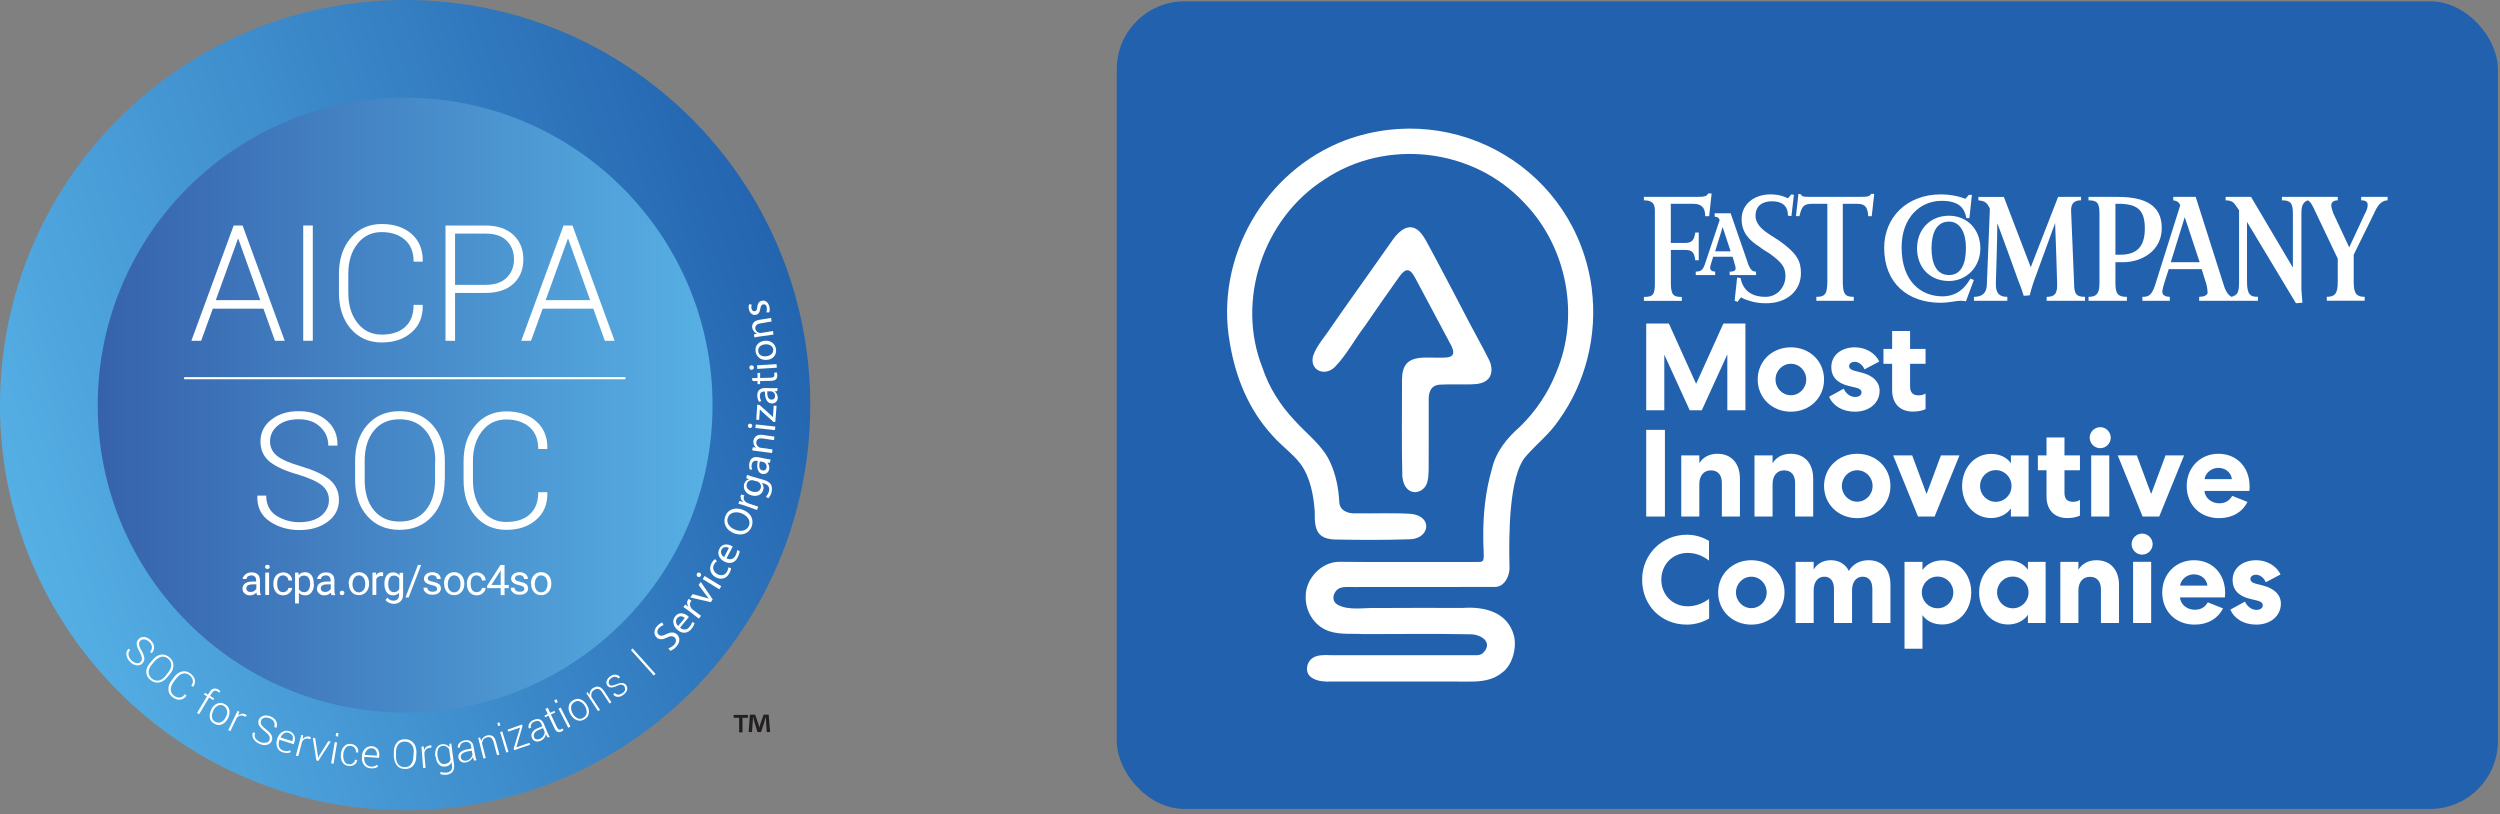 <svg width="261" height="85" viewBox="0 0 261 85" fill="none" xmlns="http://www.w3.org/2000/svg">
<rect x="0" y="0" width="261" height="85" fill="#808080" stroke="none"/>
<path d="M84.59 42.295C84.59 65.654 65.653 84.59 42.295 84.59C18.936 84.59 0 65.654 0 42.295C0 18.936 18.936 0 42.295 0C65.653 0 84.59 18.936 84.59 42.295Z" fill="url(#paint0_linear_17_627)"/>
<path d="M74.389 42.295C74.389 60.02 60.02 74.389 42.295 74.389C24.57 74.389 10.201 60.02 10.201 42.295C10.201 24.57 24.57 10.201 42.295 10.201C60.02 10.201 74.389 24.57 74.389 42.295Z" fill="url(#paint1_linear_17_627)"/>
<path d="M14.694 69.09C14.793 68.991 14.843 68.841 14.818 68.692C14.793 68.543 14.719 68.319 14.569 68.045C14.395 67.747 14.296 67.498 14.271 67.299C14.246 67.1 14.296 66.901 14.47 66.727C14.619 66.552 14.818 66.503 15.067 66.503C15.316 66.528 15.54 66.652 15.739 66.851C15.963 67.075 16.087 67.299 16.087 67.548C16.087 67.796 16.012 68.02 15.838 68.194L15.664 68.045C15.813 67.896 15.863 67.722 15.863 67.548C15.838 67.348 15.764 67.174 15.589 67.025C15.415 66.851 15.241 66.776 15.067 66.751C14.893 66.727 14.743 66.801 14.644 66.901C14.544 67 14.495 67.149 14.52 67.299C14.544 67.448 14.619 67.672 14.793 67.946C14.967 68.244 15.042 68.493 15.067 68.692C15.092 68.916 15.017 69.09 14.868 69.264C14.694 69.438 14.495 69.488 14.271 69.463C14.022 69.438 13.798 69.314 13.599 69.115C13.375 68.916 13.251 68.667 13.201 68.418C13.151 68.145 13.226 67.921 13.425 67.722L13.599 67.871C13.425 68.045 13.375 68.219 13.425 68.418C13.475 68.617 13.574 68.792 13.748 68.966C13.922 69.115 14.097 69.214 14.271 69.239C14.445 69.264 14.594 69.214 14.694 69.09Z" fill="white"/>
<path d="M17.431 70.732C17.182 71.03 16.909 71.205 16.585 71.254C16.262 71.304 15.963 71.205 15.69 70.981C15.416 70.757 15.291 70.483 15.267 70.16C15.267 69.836 15.391 69.538 15.64 69.239L15.963 68.866C16.212 68.567 16.486 68.393 16.809 68.343C17.133 68.294 17.406 68.393 17.68 68.617C17.953 68.841 18.103 69.115 18.103 69.438C18.103 69.761 18.003 70.06 17.755 70.359L17.431 70.732ZM17.555 70.209C17.755 69.961 17.879 69.712 17.879 69.438C17.879 69.189 17.779 68.965 17.555 68.766C17.332 68.592 17.108 68.517 16.859 68.567C16.61 68.617 16.386 68.766 16.162 69.015L15.839 69.388C15.64 69.637 15.515 69.886 15.515 70.16C15.515 70.408 15.615 70.632 15.839 70.832C16.063 71.031 16.311 71.08 16.56 71.055C16.809 71.006 17.033 70.856 17.257 70.607L17.555 70.209Z" fill="white"/>
<path d="M19.472 72.623C19.298 72.872 19.073 73.021 18.825 73.046C18.551 73.071 18.302 72.996 18.029 72.797C17.755 72.598 17.606 72.349 17.581 72.026C17.556 71.702 17.655 71.404 17.879 71.08L18.178 70.682C18.402 70.384 18.675 70.185 18.974 70.11C19.273 70.035 19.571 70.085 19.845 70.284C20.118 70.483 20.268 70.707 20.343 70.956C20.392 71.205 20.343 71.454 20.168 71.702L19.969 71.578C20.118 71.379 20.168 71.18 20.118 70.981C20.069 70.782 19.944 70.608 19.745 70.459C19.521 70.309 19.298 70.259 19.049 70.334C18.8 70.409 18.576 70.583 18.402 70.832L18.103 71.23C17.904 71.503 17.83 71.752 17.83 72.001C17.83 72.25 17.954 72.474 18.153 72.623C18.352 72.772 18.576 72.847 18.775 72.822C18.974 72.797 19.148 72.697 19.298 72.474L19.472 72.623Z" fill="white"/>
<path d="M20.565 74.439L21.61 72.697L21.286 72.498L21.386 72.324L21.709 72.523L21.884 72.249C22.008 72.05 22.132 71.926 22.306 71.901C22.481 71.876 22.63 71.876 22.804 72.001C22.854 72.025 22.879 72.05 22.904 72.075C22.929 72.1 22.978 72.15 23.003 72.175L22.879 72.324C22.854 72.299 22.829 72.274 22.804 72.249C22.779 72.224 22.754 72.2 22.704 72.175C22.58 72.1 22.481 72.075 22.381 72.125C22.282 72.15 22.182 72.249 22.108 72.374L21.933 72.647L22.356 72.921L22.257 73.095L21.834 72.822L20.789 74.563L20.565 74.439Z" fill="white"/>
<path d="M22.082 74.016C22.232 73.717 22.456 73.543 22.704 73.443C22.953 73.344 23.227 73.369 23.476 73.518C23.75 73.668 23.898 73.867 23.948 74.14C23.998 74.414 23.948 74.687 23.799 74.986L23.774 75.036C23.625 75.334 23.401 75.533 23.152 75.633C22.904 75.732 22.63 75.707 22.381 75.558C22.107 75.409 21.958 75.21 21.908 74.936C21.859 74.662 21.908 74.389 22.058 74.09L22.082 74.016ZM22.281 74.19C22.157 74.414 22.107 74.638 22.132 74.862C22.157 75.086 22.281 75.235 22.48 75.359C22.679 75.459 22.879 75.484 23.078 75.384C23.277 75.285 23.451 75.135 23.55 74.911L23.575 74.862C23.7 74.638 23.75 74.414 23.7 74.19C23.65 73.966 23.55 73.817 23.351 73.692C23.152 73.568 22.953 73.568 22.754 73.668C22.555 73.767 22.406 73.916 22.281 74.14V74.19Z" fill="white"/>
<path d="M25.616 74.837L25.467 74.762C25.318 74.688 25.193 74.688 25.069 74.713C24.944 74.737 24.82 74.837 24.72 74.936L24.049 76.33L23.825 76.23L24.795 74.215L24.994 74.314L24.87 74.663V74.688C24.994 74.588 25.119 74.538 25.243 74.513C25.367 74.489 25.517 74.513 25.641 74.588C25.666 74.613 25.691 74.613 25.716 74.638C25.74 74.663 25.765 74.663 25.765 74.688L25.616 74.837Z" fill="white"/>
<path d="M28.129 77.251C28.179 77.102 28.179 76.977 28.104 76.828C28.029 76.678 27.855 76.529 27.631 76.33C27.358 76.131 27.183 75.932 27.059 75.758C26.96 75.584 26.935 75.385 27.009 75.161C27.084 74.937 27.258 74.812 27.482 74.738C27.706 74.663 27.955 74.688 28.228 74.788C28.502 74.887 28.726 75.061 28.825 75.286C28.95 75.51 28.95 75.733 28.851 75.982L28.626 75.907C28.701 75.733 28.676 75.534 28.602 75.36C28.502 75.186 28.353 75.061 28.154 74.987C27.93 74.912 27.756 74.887 27.581 74.937C27.407 74.987 27.308 75.086 27.258 75.235C27.208 75.385 27.208 75.51 27.283 75.659C27.358 75.783 27.532 75.957 27.78 76.156C28.054 76.355 28.228 76.554 28.328 76.728C28.427 76.902 28.452 77.102 28.378 77.325C28.303 77.549 28.129 77.674 27.905 77.749C27.681 77.823 27.407 77.798 27.134 77.674C26.86 77.575 26.636 77.4 26.487 77.177C26.338 76.952 26.313 76.703 26.412 76.454L26.636 76.53C26.561 76.753 26.561 76.952 26.686 77.102C26.81 77.276 26.985 77.4 27.183 77.475C27.407 77.549 27.581 77.575 27.756 77.525C27.955 77.525 28.079 77.425 28.129 77.251Z" fill="white"/>
<path d="M29.523 78.544C29.249 78.469 29.05 78.295 28.95 78.046C28.851 77.798 28.826 77.524 28.925 77.201L28.95 77.101C29.05 76.802 29.224 76.579 29.448 76.429C29.697 76.28 29.921 76.255 30.194 76.33C30.443 76.404 30.617 76.554 30.717 76.778C30.816 76.977 30.816 77.226 30.717 77.524L30.667 77.698L29.174 77.226L29.149 77.3C29.075 77.549 29.075 77.773 29.149 77.972C29.224 78.171 29.373 78.295 29.597 78.37C29.721 78.42 29.846 78.42 29.97 78.42C30.095 78.42 30.194 78.37 30.294 78.32L30.344 78.519C30.244 78.569 30.119 78.619 29.995 78.619C29.846 78.619 29.697 78.594 29.523 78.544ZM30.144 76.504C29.97 76.454 29.796 76.454 29.647 76.554C29.498 76.653 29.373 76.802 29.299 76.977V77.001L30.518 77.375L30.543 77.325C30.592 77.126 30.592 76.952 30.543 76.802C30.443 76.678 30.319 76.579 30.144 76.504Z" fill="white"/>
<path d="M32.408 77.176L32.234 77.126C32.084 77.077 31.96 77.101 31.835 77.151C31.711 77.201 31.612 77.3 31.537 77.45L31.139 78.943L30.89 78.893L31.462 76.728L31.661 76.778L31.587 77.151V77.176C31.686 77.052 31.786 76.977 31.91 76.927C32.035 76.878 32.159 76.878 32.308 76.902C32.333 76.902 32.358 76.927 32.383 76.927C32.408 76.927 32.433 76.952 32.433 76.952L32.408 77.176Z" fill="white"/>
<path d="M33.18 78.867L33.205 79.141L33.329 78.892L34.275 77.374L34.523 77.424L33.23 79.439L33.031 79.389L32.658 77.026L32.906 77.076L33.18 78.867Z" fill="white"/>
<path d="M34.822 79.738L34.573 79.689L34.946 77.474L35.195 77.524L34.822 79.738ZM35.294 76.902L35.045 76.852L35.095 76.504L35.344 76.554L35.294 76.902Z" fill="white"/>
<path d="M36.414 79.788C36.563 79.813 36.713 79.788 36.837 79.688C36.961 79.614 37.036 79.489 37.061 79.315L37.285 79.34V79.365C37.26 79.564 37.16 79.738 36.986 79.837C36.812 79.962 36.588 80.011 36.389 79.962C36.091 79.937 35.867 79.788 35.742 79.564C35.618 79.34 35.543 79.066 35.593 78.743V78.668C35.643 78.345 35.742 78.096 35.941 77.897C36.14 77.698 36.364 77.623 36.663 77.673C36.912 77.698 37.086 77.797 37.235 77.971C37.384 78.145 37.434 78.344 37.384 78.569L37.16 78.544C37.185 78.37 37.136 78.22 37.036 78.096C36.937 77.971 36.787 77.897 36.638 77.872C36.414 77.847 36.215 77.897 36.091 78.071C35.966 78.22 35.867 78.444 35.842 78.693V78.767C35.817 79.016 35.842 79.24 35.941 79.439C36.016 79.663 36.165 79.763 36.414 79.788Z" fill="white"/>
<path d="M38.678 80.211C38.379 80.186 38.155 80.061 38.006 79.862C37.832 79.638 37.757 79.39 37.782 79.066V78.942C37.807 78.618 37.907 78.37 38.106 78.171C38.304 77.972 38.528 77.897 38.802 77.897C39.076 77.922 39.275 78.021 39.424 78.196C39.548 78.37 39.623 78.618 39.598 78.917L39.573 79.116L38.031 79.016V79.091C38.006 79.34 38.056 79.564 38.18 79.738C38.304 79.912 38.479 80.012 38.703 80.037C38.827 80.037 38.976 80.037 39.076 79.987C39.2 79.962 39.3 79.887 39.374 79.838L39.474 80.012C39.399 80.086 39.275 80.161 39.15 80.186C39.026 80.211 38.852 80.236 38.678 80.211ZM38.802 78.121C38.603 78.096 38.454 78.171 38.329 78.295C38.205 78.419 38.106 78.594 38.081 78.793V78.817L39.349 78.892V78.842C39.374 78.643 39.325 78.469 39.225 78.345C39.15 78.196 39.001 78.121 38.802 78.121Z" fill="white"/>
<path d="M43.455 78.967C43.455 79.365 43.355 79.663 43.156 79.912C42.957 80.161 42.658 80.285 42.31 80.285C41.962 80.285 41.663 80.186 41.464 79.937C41.265 79.688 41.141 79.39 41.116 78.992V78.494C41.116 78.096 41.215 77.797 41.415 77.549C41.614 77.3 41.887 77.175 42.26 77.175C42.609 77.175 42.907 77.275 43.131 77.524C43.355 77.748 43.455 78.071 43.479 78.469L43.455 78.967ZM43.206 78.469C43.206 78.146 43.106 77.872 42.932 77.698C42.758 77.524 42.534 77.399 42.235 77.424C41.937 77.424 41.738 77.524 41.564 77.748C41.415 77.947 41.34 78.22 41.34 78.544V79.041C41.34 79.365 41.439 79.639 41.589 79.813C41.738 79.987 41.987 80.111 42.26 80.086C42.559 80.086 42.783 79.987 42.932 79.763C43.081 79.564 43.156 79.29 43.156 78.967L43.206 78.469Z" fill="white"/>
<path d="M45.022 78.071H44.848C44.698 78.096 44.574 78.146 44.474 78.246C44.375 78.345 44.325 78.47 44.3 78.619L44.425 80.161L44.176 80.186L44.002 77.947L44.226 77.922L44.276 78.296V78.32C44.325 78.171 44.4 78.071 44.499 77.972C44.599 77.897 44.723 77.848 44.873 77.823C44.897 77.823 44.922 77.823 44.972 77.823C44.997 77.823 45.022 77.823 45.047 77.823L45.022 78.071Z" fill="white"/>
<path d="M45.445 78.967C45.395 78.618 45.445 78.32 45.569 78.096C45.694 77.872 45.892 77.723 46.166 77.698C46.316 77.673 46.465 77.698 46.589 77.748C46.713 77.797 46.813 77.872 46.913 77.996V77.648L47.112 77.623L47.41 79.862C47.435 80.136 47.385 80.385 47.261 80.559C47.136 80.733 46.912 80.833 46.639 80.882C46.539 80.907 46.415 80.907 46.291 80.882C46.166 80.858 46.066 80.858 45.967 80.808L45.992 80.584C46.092 80.609 46.191 80.634 46.291 80.659C46.39 80.659 46.515 80.659 46.614 80.659C46.838 80.634 46.987 80.559 47.086 80.435C47.186 80.31 47.211 80.136 47.187 79.912L47.136 79.589C47.086 79.713 46.987 79.812 46.887 79.887C46.788 79.962 46.639 80.011 46.49 80.036C46.216 80.061 45.992 79.987 45.818 79.812C45.644 79.638 45.544 79.39 45.495 79.041L45.445 78.967ZM45.694 78.967C45.718 79.24 45.818 79.439 45.942 79.589C46.067 79.738 46.241 79.788 46.465 79.763C46.614 79.738 46.738 79.688 46.838 79.614C46.937 79.539 47.012 79.415 47.037 79.29L46.887 78.22C46.813 78.096 46.714 78.021 46.614 77.947C46.49 77.872 46.365 77.847 46.191 77.872C45.967 77.897 45.818 78.021 45.743 78.195C45.669 78.394 45.643 78.618 45.669 78.917L45.694 78.967Z" fill="white"/>
<path d="M49.5 79.415C49.475 79.34 49.45 79.266 49.425 79.216C49.4 79.166 49.4 79.116 49.376 79.042C49.326 79.166 49.226 79.29 49.102 79.39C48.977 79.49 48.828 79.564 48.654 79.589C48.43 79.639 48.256 79.614 48.132 79.515C47.982 79.415 47.908 79.29 47.858 79.091C47.808 78.892 47.883 78.718 48.032 78.569C48.181 78.42 48.38 78.32 48.679 78.246L49.226 78.146L49.176 77.872C49.152 77.723 49.077 77.599 48.953 77.524C48.828 77.45 48.679 77.425 48.505 77.474C48.331 77.499 48.206 77.574 48.132 77.673C48.057 77.773 48.007 77.897 48.032 78.022L47.808 78.071C47.758 77.897 47.808 77.748 47.933 77.599C48.057 77.45 48.231 77.35 48.48 77.3C48.729 77.251 48.928 77.275 49.102 77.375C49.276 77.474 49.376 77.624 49.425 77.872L49.624 78.942C49.649 79.017 49.649 79.091 49.674 79.166C49.699 79.241 49.724 79.315 49.749 79.365L49.5 79.415ZM48.654 79.415C48.853 79.39 49.002 79.315 49.102 79.191C49.226 79.067 49.301 78.942 49.326 78.793L49.251 78.37L48.704 78.47C48.505 78.519 48.355 78.594 48.231 78.694C48.132 78.818 48.082 78.942 48.107 79.067C48.132 79.191 48.181 79.29 48.281 79.34C48.405 79.415 48.505 79.44 48.654 79.415Z" fill="white"/>
<path d="M50.122 77.001L50.246 77.374C50.271 77.225 50.346 77.101 50.445 77.001C50.545 76.902 50.669 76.827 50.844 76.777C51.067 76.728 51.266 76.752 51.441 76.852C51.59 76.951 51.714 77.175 51.789 77.474L52.137 78.793L51.889 78.842L51.54 77.524C51.465 77.275 51.391 77.101 51.266 77.026C51.142 76.951 50.993 76.927 50.844 76.977C50.669 77.026 50.545 77.101 50.47 77.2C50.396 77.3 50.346 77.449 50.321 77.598L50.719 79.141L50.47 79.191L49.923 77.026L50.122 77.001Z" fill="white"/>
<path d="M52.237 75.732L52.013 75.807L51.914 75.484L52.138 75.409L52.237 75.732ZM53.083 78.494L52.859 78.569L52.212 76.429L52.436 76.354L53.083 78.494Z" fill="white"/>
<path d="M53.904 78.021L55.272 77.549L55.347 77.748L53.68 78.32L53.63 78.145L54.302 75.956L53.058 76.379L52.983 76.18L54.501 75.633L54.551 75.807L53.904 78.021Z" fill="white"/>
<path d="M57.163 76.976C57.113 76.902 57.088 76.852 57.063 76.802C57.038 76.752 57.014 76.703 56.989 76.653C56.964 76.802 56.914 76.926 56.814 77.051C56.715 77.175 56.59 77.275 56.416 77.35C56.217 77.424 56.043 77.449 55.869 77.374C55.72 77.325 55.595 77.2 55.521 77.001C55.446 76.827 55.471 76.628 55.57 76.454C55.695 76.28 55.869 76.13 56.118 76.031L56.615 75.832L56.516 75.583C56.466 75.434 56.367 75.334 56.242 75.284C56.118 75.235 55.969 75.26 55.794 75.334C55.645 75.409 55.521 75.484 55.471 75.608C55.396 75.732 55.396 75.832 55.446 75.956L55.222 76.056C55.148 75.906 55.148 75.732 55.247 75.558C55.346 75.384 55.496 75.235 55.72 75.16C55.944 75.061 56.143 75.036 56.342 75.11C56.516 75.16 56.665 75.309 56.765 75.533L57.188 76.553C57.213 76.628 57.262 76.703 57.287 76.752C57.312 76.827 57.362 76.877 57.412 76.951L57.163 76.976ZM56.342 77.15C56.516 77.076 56.64 76.976 56.74 76.827C56.839 76.678 56.864 76.553 56.864 76.404L56.69 76.006L56.193 76.23C56.018 76.305 55.869 76.404 55.794 76.553C55.72 76.703 55.695 76.827 55.745 76.951C55.794 77.076 55.869 77.15 55.969 77.175C56.093 77.2 56.217 77.2 56.342 77.15Z" fill="white"/>
<path d="M57.189 73.892L57.438 74.414L57.886 74.215L57.96 74.389L57.512 74.588L58.134 75.907C58.209 76.031 58.259 76.131 58.333 76.156C58.408 76.18 58.483 76.18 58.557 76.156C58.582 76.131 58.607 76.131 58.632 76.106C58.657 76.081 58.682 76.081 58.707 76.056L58.831 76.205C58.806 76.23 58.781 76.255 58.731 76.305C58.682 76.33 58.657 76.355 58.607 76.379C58.458 76.454 58.333 76.454 58.209 76.405C58.084 76.355 57.985 76.23 57.886 76.031L57.264 74.713L56.915 74.887L56.841 74.713L57.189 74.538L56.94 74.016L57.189 73.892Z" fill="white"/>
<path d="M58.233 73.294L58.009 73.419L57.86 73.12L58.084 72.996L58.233 73.294ZM59.552 75.857L59.328 75.981L58.308 73.991L58.532 73.867L59.552 75.857Z" fill="white"/>
<path d="M59.552 74.563C59.378 74.264 59.328 73.991 59.378 73.717C59.428 73.443 59.577 73.244 59.851 73.095C60.099 72.946 60.373 72.921 60.622 73.021C60.871 73.12 61.095 73.294 61.269 73.593L61.294 73.643C61.468 73.941 61.517 74.215 61.468 74.488C61.418 74.762 61.269 74.961 60.995 75.11C60.721 75.26 60.472 75.285 60.224 75.185C59.975 75.086 59.751 74.911 59.577 74.613L59.552 74.563ZM59.801 74.513C59.925 74.737 60.099 74.887 60.298 74.986C60.497 75.086 60.697 75.061 60.896 74.936C61.095 74.812 61.219 74.662 61.244 74.439C61.269 74.215 61.219 73.991 61.095 73.767L61.07 73.717C60.945 73.493 60.771 73.344 60.572 73.244C60.373 73.145 60.174 73.17 59.975 73.294C59.776 73.419 59.652 73.568 59.627 73.792C59.602 74.016 59.652 74.24 59.776 74.463L59.801 74.513Z" fill="white"/>
<path d="M61.344 72.25L61.568 72.573C61.543 72.424 61.568 72.275 61.642 72.15C61.692 72.026 61.791 71.901 61.941 71.827C62.14 71.702 62.339 71.652 62.538 71.702C62.737 71.752 62.911 71.926 63.085 72.175L63.832 73.319L63.633 73.444L62.886 72.299C62.737 72.076 62.612 71.951 62.463 71.926C62.314 71.901 62.19 71.926 62.04 72.026C61.891 72.125 61.791 72.225 61.767 72.374C61.717 72.498 61.717 72.648 61.767 72.797L62.637 74.115L62.438 74.24L61.219 72.374L61.344 72.25Z" fill="white"/>
<path d="M65.174 71.628C65.099 71.553 65.025 71.503 64.9 71.479C64.776 71.454 64.627 71.503 64.403 71.603C64.154 71.728 63.955 71.777 63.806 71.777C63.656 71.777 63.507 71.703 63.407 71.578C63.308 71.429 63.283 71.28 63.333 71.105C63.383 70.931 63.507 70.757 63.681 70.633C63.88 70.484 64.079 70.409 64.278 70.434C64.478 70.459 64.627 70.533 64.726 70.683V70.707L64.552 70.832C64.478 70.732 64.378 70.683 64.229 70.658C64.079 70.658 63.955 70.683 63.806 70.807C63.656 70.906 63.582 71.031 63.557 71.155C63.532 71.28 63.557 71.379 63.607 71.454C63.656 71.528 63.756 71.578 63.855 71.578C63.955 71.578 64.129 71.528 64.328 71.454C64.577 71.354 64.776 71.28 64.95 71.304C65.124 71.329 65.249 71.379 65.373 71.528C65.472 71.678 65.522 71.852 65.472 72.026C65.423 72.2 65.298 72.374 65.099 72.523C64.876 72.698 64.677 72.772 64.478 72.748C64.278 72.748 64.129 72.648 64.03 72.499V72.474L64.204 72.349C64.303 72.474 64.428 72.523 64.577 72.523C64.726 72.499 64.851 72.449 65 72.349C65.149 72.25 65.224 72.126 65.273 72.001C65.249 71.827 65.224 71.703 65.174 71.628Z" fill="white"/>
<path d="M68.434 70.359L68.26 70.533L65.871 67.871L66.045 67.697L68.434 70.359Z" fill="white"/>
<path d="M69.778 67.672C69.977 67.622 70.201 67.498 70.375 67.323C70.624 67.05 70.624 66.751 70.425 66.552C70.226 66.378 70.002 66.378 69.654 66.552C69.206 66.776 68.833 66.826 68.559 66.552C68.236 66.254 68.236 65.756 68.609 65.358C68.808 65.134 69.007 65.035 69.131 64.985L69.281 65.258C69.181 65.283 68.982 65.383 68.808 65.557C68.534 65.855 68.609 66.104 68.758 66.254C68.957 66.428 69.181 66.403 69.554 66.204C70.027 65.98 70.35 65.955 70.674 66.229C70.997 66.527 71.047 67.025 70.599 67.522C70.425 67.721 70.151 67.896 69.977 67.945L69.778 67.672Z" fill="white"/>
<path d="M70.997 65.532C71.395 65.855 71.768 65.731 71.992 65.432C72.166 65.233 72.216 65.084 72.266 64.935L72.514 65.059C72.465 65.208 72.39 65.407 72.191 65.656C71.793 66.154 71.221 66.179 70.748 65.781C70.275 65.382 70.126 64.785 70.499 64.338C70.922 63.815 71.494 64.064 71.793 64.288C71.843 64.338 71.892 64.388 71.917 64.412L70.997 65.532ZM71.494 64.512C71.32 64.362 70.972 64.213 70.698 64.537C70.449 64.835 70.624 65.183 70.798 65.358L71.494 64.512Z" fill="white"/>
<path d="M71.867 63.741C71.668 63.592 71.493 63.467 71.344 63.368L71.543 63.119L71.867 63.343V63.318C71.692 63.069 71.692 62.795 71.842 62.596C71.867 62.571 71.892 62.547 71.916 62.522L72.19 62.721C72.165 62.746 72.141 62.77 72.115 62.82C71.966 63.019 72.016 63.293 72.19 63.517C72.215 63.542 72.265 63.592 72.315 63.641L73.185 64.288L72.961 64.587L71.867 63.741Z" fill="white"/>
<path d="M72.315 62.024L73.484 62.347C73.683 62.397 73.858 62.447 74.007 62.497C73.882 62.372 73.783 62.223 73.659 62.049L72.937 61.079L73.161 60.755L74.405 62.571L74.206 62.87L72.066 62.372L72.315 62.024Z" fill="white"/>
<path d="M73.086 59.81C73.186 59.885 73.236 60.009 73.161 60.133C73.086 60.233 72.962 60.283 72.838 60.208C72.738 60.133 72.688 60.009 72.763 59.885C72.838 59.76 72.987 59.735 73.086 59.81ZM75.102 61.527L73.36 60.457L73.559 60.133L75.301 61.203L75.102 61.527Z" fill="white"/>
<path d="M76.32 59.312C76.32 59.412 76.27 59.636 76.121 59.884C75.823 60.432 75.25 60.556 74.703 60.258C74.156 59.934 73.981 59.337 74.305 58.765C74.404 58.566 74.553 58.441 74.653 58.367L74.852 58.591C74.752 58.641 74.653 58.74 74.553 58.914C74.33 59.312 74.504 59.71 74.877 59.934C75.3 60.158 75.698 60.059 75.897 59.685C75.997 59.511 76.022 59.362 76.046 59.237L76.32 59.312Z" fill="white"/>
<path d="M75.847 58.292C76.295 58.516 76.643 58.317 76.793 57.993C76.917 57.745 76.942 57.596 76.942 57.446L77.216 57.521C77.216 57.67 77.166 57.894 77.016 58.193C76.743 58.765 76.195 58.914 75.648 58.64C75.101 58.367 74.827 57.819 75.101 57.297C75.399 56.7 75.996 56.799 76.345 56.973C76.419 56.998 76.469 57.048 76.494 57.073L75.847 58.292ZM76.096 57.197C75.897 57.098 75.499 57.023 75.325 57.397C75.15 57.745 75.399 58.043 75.598 58.168L76.096 57.197Z" fill="white"/>
<path d="M77.54 53.217C78.46 53.565 78.734 54.311 78.46 55.008C78.187 55.705 77.44 55.978 76.644 55.68C75.798 55.356 75.45 54.61 75.724 53.888C75.997 53.167 76.744 52.918 77.54 53.217ZM76.769 55.307C77.341 55.531 77.963 55.431 78.187 54.884C78.41 54.336 78.012 53.839 77.415 53.59C76.893 53.391 76.221 53.441 75.997 54.013C75.773 54.585 76.171 55.083 76.769 55.307Z" fill="white"/>
<path d="M77.713 52.769C77.489 52.694 77.29 52.644 77.091 52.595L77.19 52.296L77.588 52.42V52.396C77.364 52.221 77.265 51.948 77.34 51.724C77.364 51.674 77.364 51.649 77.389 51.624L77.713 51.724C77.688 51.749 77.688 51.798 77.663 51.848C77.588 52.097 77.713 52.346 77.962 52.47C78.011 52.495 78.061 52.52 78.111 52.545L79.156 52.893L79.031 53.242L77.713 52.769Z" fill="white"/>
<path d="M77.987 49.584C78.137 49.634 78.286 49.684 78.535 49.758L79.679 50.082C80.127 50.206 80.376 50.38 80.501 50.604C80.625 50.853 80.6 51.127 80.55 51.4C80.476 51.649 80.351 51.873 80.202 52.022L79.953 51.848C80.077 51.749 80.202 51.55 80.276 51.301C80.376 50.928 80.251 50.604 79.754 50.48L79.53 50.43C79.679 50.579 79.779 50.853 79.679 51.152C79.555 51.649 79.032 51.873 78.485 51.724C77.813 51.55 77.565 51.002 77.689 50.554C77.788 50.206 78.012 50.082 78.212 50.032L77.913 49.932L77.987 49.584ZM78.659 50.156C78.61 50.132 78.535 50.132 78.485 50.132C78.261 50.132 78.037 50.256 77.963 50.529C77.863 50.878 78.087 51.201 78.56 51.326C78.958 51.425 79.331 51.326 79.431 50.928C79.48 50.704 79.406 50.48 79.207 50.331C79.157 50.306 79.082 50.256 79.032 50.256L78.659 50.156Z" fill="white"/>
<path d="M80.376 48.316L80.128 48.291V48.316C80.252 48.465 80.352 48.714 80.302 48.987C80.227 49.385 79.879 49.535 79.605 49.485C79.132 49.385 78.958 48.888 79.108 48.117H79.058C78.884 48.092 78.585 48.067 78.486 48.465C78.436 48.639 78.461 48.863 78.535 49.012L78.287 49.037C78.212 48.838 78.187 48.589 78.237 48.34C78.361 47.718 78.809 47.669 79.207 47.743L79.954 47.892C80.128 47.917 80.302 47.967 80.451 47.967L80.376 48.316ZM79.331 48.166C79.232 48.564 79.207 49.037 79.605 49.112C79.829 49.161 79.978 49.037 80.028 48.838C80.078 48.589 79.954 48.365 79.804 48.291C79.779 48.266 79.73 48.266 79.705 48.241L79.331 48.166Z" fill="white"/>
<path d="M79.082 47.096C78.883 47.071 78.709 47.047 78.535 47.022L78.584 46.698L78.933 46.723C78.758 46.599 78.609 46.325 78.659 46.002C78.709 45.728 78.933 45.305 79.629 45.404L80.848 45.579L80.799 45.952L79.629 45.778C79.306 45.728 79.007 45.803 78.957 46.151C78.933 46.4 79.057 46.599 79.256 46.698C79.306 46.723 79.356 46.748 79.43 46.748L80.649 46.922L80.6 47.295L79.082 47.096Z" fill="white"/>
<path d="M78.335 44.235C78.459 44.235 78.558 44.36 78.534 44.484C78.509 44.608 78.409 44.708 78.285 44.683C78.16 44.658 78.061 44.559 78.086 44.434C78.086 44.285 78.21 44.21 78.335 44.235ZM80.897 44.907L78.857 44.683L78.907 44.31L80.947 44.534L80.897 44.907Z" fill="white"/>
<path d="M80.773 44.061L79.629 43.041C79.529 42.941 79.43 42.842 79.33 42.742L79.255 43.837L78.957 43.812L79.056 42.245L79.28 42.27L80.4 43.265C80.499 43.364 80.599 43.439 80.698 43.538L80.773 42.344L81.072 42.369L80.947 44.036L80.773 44.061Z" fill="white"/>
<path d="M81.147 40.827L80.899 40.852V40.877C81.048 41.001 81.197 41.225 81.197 41.499C81.197 41.922 80.899 42.121 80.6 42.121C80.103 42.121 79.854 41.673 79.854 40.877H79.804C79.63 40.877 79.331 40.902 79.331 41.325C79.331 41.524 79.381 41.723 79.481 41.872L79.232 41.947C79.132 41.772 79.058 41.524 79.058 41.275C79.058 40.653 79.505 40.504 79.903 40.504L80.675 40.529C80.849 40.529 81.023 40.529 81.172 40.504L81.147 40.827ZM80.103 40.852C80.078 41.25 80.152 41.723 80.55 41.723C80.799 41.723 80.899 41.573 80.923 41.374C80.923 41.101 80.774 40.926 80.6 40.877C80.55 40.852 80.525 40.852 80.476 40.852H80.103Z" fill="white"/>
<path d="M78.485 39.483L79.082 39.459V38.936H79.356V39.459L80.451 39.434C80.699 39.434 80.849 39.359 80.849 39.135C80.849 39.035 80.824 38.961 80.824 38.911L81.098 38.886C81.123 38.961 81.147 39.06 81.147 39.21C81.147 39.384 81.098 39.533 80.998 39.608C80.898 39.707 80.699 39.757 80.476 39.757L79.356 39.782V40.105H79.082V39.782H78.585L78.485 39.483Z" fill="white"/>
<path d="M78.461 38.14C78.585 38.14 78.685 38.215 78.71 38.364C78.71 38.489 78.61 38.588 78.485 38.613C78.361 38.613 78.237 38.538 78.237 38.389C78.212 38.24 78.311 38.14 78.461 38.14ZM81.098 38.389L79.058 38.514L79.033 38.14L81.073 38.016L81.098 38.389Z" fill="white"/>
<path d="M79.828 35.578C80.574 35.503 80.972 36.001 81.022 36.498C81.072 37.045 80.724 37.518 80.077 37.568C79.405 37.643 78.957 37.22 78.882 36.672C78.808 36.075 79.206 35.652 79.828 35.578ZM80.002 37.195C80.45 37.145 80.749 36.871 80.724 36.498C80.699 36.15 80.325 35.901 79.878 35.951C79.529 35.976 79.106 36.2 79.156 36.648C79.181 37.096 79.604 37.245 80.002 37.195Z" fill="white"/>
<path d="M79.306 35.13C79.108 35.155 78.933 35.205 78.759 35.229L78.71 34.906L79.033 34.831C78.834 34.757 78.61 34.558 78.535 34.234C78.485 33.961 78.585 33.488 79.282 33.388L80.501 33.189L80.55 33.562L79.381 33.761C79.058 33.811 78.809 33.986 78.859 34.334C78.909 34.583 79.108 34.732 79.306 34.757C79.356 34.757 79.431 34.757 79.481 34.757L80.7 34.558L80.749 34.931L79.306 35.13Z" fill="white"/>
<path d="M80.002 32.617C80.052 32.492 80.077 32.294 80.052 32.094C80.002 31.821 79.828 31.746 79.679 31.771C79.505 31.821 79.43 31.92 79.38 32.219C79.331 32.617 79.156 32.816 78.933 32.866C78.609 32.94 78.286 32.741 78.186 32.294C78.136 32.094 78.161 31.895 78.211 31.771L78.485 31.796C78.46 31.895 78.41 32.045 78.46 32.219C78.51 32.443 78.659 32.517 78.808 32.492C78.982 32.468 79.032 32.318 79.057 32.045C79.107 31.672 79.256 31.448 79.554 31.398C79.903 31.323 80.201 31.547 80.326 32.02C80.376 32.243 80.376 32.443 80.301 32.617H80.002Z" fill="white"/>
<path d="M27.504 32.225H22.219L20.998 35.577H19.977L24.395 23.543H25.328L29.724 35.577H28.703L27.504 32.225ZM22.53 31.336H27.171L24.884 24.942H24.839L22.53 31.336Z" fill="white"/>
<path d="M32.656 35.577H31.656V23.543H32.656V35.577Z" fill="white"/>
<path d="M44.113 31.825L44.135 31.869C44.157 33.046 43.779 34.001 42.98 34.689C42.181 35.4 41.137 35.755 39.849 35.755C38.517 35.755 37.429 35.267 36.608 34.312C35.786 33.357 35.386 32.091 35.386 30.559V28.605C35.386 27.073 35.786 25.83 36.608 24.853C37.429 23.876 38.517 23.387 39.849 23.387C41.16 23.387 42.203 23.743 42.98 24.431C43.757 25.119 44.157 26.074 44.135 27.273L44.113 27.317H43.18C43.18 26.341 42.891 25.586 42.292 25.053C41.692 24.52 40.871 24.231 39.849 24.231C38.806 24.231 37.962 24.631 37.318 25.453C36.674 26.274 36.363 27.317 36.363 28.583V30.559C36.363 31.847 36.674 32.891 37.318 33.712C37.962 34.534 38.806 34.933 39.849 34.933C40.893 34.933 41.715 34.667 42.292 34.134C42.891 33.601 43.18 32.846 43.18 31.825H44.113Z" fill="white"/>
<path d="M47.509 30.582V35.577H46.51V23.543H50.662C51.928 23.543 52.905 23.876 53.593 24.52C54.281 25.164 54.637 26.007 54.637 27.073C54.637 28.139 54.281 29.005 53.593 29.627C52.905 30.271 51.928 30.582 50.662 30.582H47.509ZM47.509 29.738H50.662C51.661 29.738 52.394 29.494 52.905 28.983C53.416 28.472 53.66 27.85 53.66 27.073C53.66 26.296 53.416 25.652 52.905 25.142C52.416 24.631 51.661 24.387 50.662 24.387H47.509V29.738Z" fill="white"/>
<path d="M61.942 32.225H56.658L55.437 35.577H54.416L58.834 23.543H59.766L64.163 35.577H63.142L61.942 32.225ZM56.969 31.336H61.609L59.322 24.942H59.278L56.969 31.336Z" fill="white"/>
<path d="M34.342 52.208C34.342 51.586 34.098 51.076 33.61 50.676C33.121 50.276 32.277 49.899 31.123 49.544C29.835 49.188 28.858 48.744 28.192 48.234C27.526 47.701 27.193 46.99 27.193 46.08C27.193 45.17 27.57 44.392 28.325 43.815C29.08 43.216 30.035 42.927 31.189 42.927C32.41 42.927 33.388 43.26 34.142 43.926C34.897 44.592 35.253 45.436 35.231 46.48L35.208 46.524H34.276C34.276 45.725 33.987 45.081 33.41 44.548C32.832 44.015 32.1 43.771 31.189 43.771C30.257 43.771 29.524 43.993 28.991 44.437C28.458 44.881 28.192 45.436 28.192 46.08C28.192 46.702 28.436 47.19 28.924 47.59C29.413 47.99 30.257 48.345 31.478 48.7C32.744 49.077 33.721 49.522 34.387 50.055C35.053 50.587 35.386 51.32 35.386 52.208C35.386 53.141 34.986 53.895 34.209 54.473C33.432 55.05 32.455 55.339 31.256 55.339C30.079 55.339 29.036 55.028 28.148 54.429C27.259 53.829 26.837 52.941 26.86 51.786L26.882 51.742H27.792C27.792 52.674 28.148 53.363 28.836 53.829C29.546 54.273 30.346 54.518 31.234 54.518C32.144 54.518 32.899 54.318 33.476 53.895C34.054 53.429 34.342 52.874 34.342 52.208Z" fill="white"/>
<path d="M46.422 50.099C46.422 51.653 46 52.919 45.134 53.873C44.29 54.828 43.136 55.317 41.715 55.317C40.294 55.317 39.183 54.828 38.34 53.873C37.496 52.919 37.074 51.653 37.074 50.099V48.145C37.074 46.591 37.496 45.347 38.34 44.37C39.183 43.416 40.294 42.927 41.715 42.927C43.158 42.927 44.29 43.416 45.156 44.37C46 45.325 46.444 46.591 46.444 48.145V50.099H46.422ZM45.445 48.123C45.445 46.812 45.112 45.769 44.446 44.97C43.779 44.17 42.869 43.771 41.715 43.771C40.56 43.771 39.672 44.17 39.028 44.97C38.384 45.769 38.073 46.812 38.073 48.123V50.099C38.073 51.409 38.384 52.475 39.028 53.252C39.672 54.051 40.56 54.451 41.715 54.451C42.892 54.451 43.802 54.051 44.446 53.274C45.09 52.475 45.423 51.431 45.423 50.121V48.123H45.445Z" fill="white"/>
<path d="M57.124 51.386L57.146 51.431C57.169 52.608 56.791 53.562 55.992 54.251C55.192 54.961 54.149 55.317 52.861 55.317C51.529 55.317 50.441 54.828 49.619 53.873C48.797 52.919 48.398 51.653 48.398 50.121V48.167C48.398 46.635 48.797 45.392 49.619 44.414C50.441 43.438 51.529 42.949 52.861 42.949C54.171 42.949 55.214 43.304 55.992 43.993C56.769 44.681 57.169 45.636 57.146 46.835L57.124 46.879H56.192C56.192 45.902 55.903 45.147 55.303 44.614C54.704 44.081 53.882 43.793 52.861 43.793C51.817 43.793 50.973 44.192 50.33 45.014C49.686 45.836 49.375 46.879 49.375 48.145V50.121C49.375 51.409 49.686 52.452 50.33 53.274C50.973 54.095 51.817 54.495 52.861 54.495C53.905 54.495 54.726 54.228 55.303 53.696C55.903 53.163 56.192 52.408 56.192 51.386H57.124Z" fill="white"/>
<path d="M65.204 39.596H19.309C19.243 39.596 19.198 39.552 19.198 39.486C19.198 39.419 19.243 39.374 19.309 39.374H65.204C65.271 39.374 65.315 39.419 65.315 39.486C65.315 39.552 65.271 39.596 65.204 39.596Z" fill="white"/>
<path d="M26.828 62.111C26.806 62.066 26.784 61.978 26.762 61.867C26.584 62.066 26.362 62.155 26.096 62.155C25.874 62.155 25.674 62.089 25.541 61.956C25.385 61.822 25.319 61.667 25.319 61.467C25.319 61.223 25.407 61.045 25.585 60.912C25.763 60.779 26.029 60.712 26.362 60.712H26.74V60.534C26.74 60.401 26.695 60.29 26.606 60.201C26.518 60.113 26.407 60.068 26.229 60.068C26.096 60.068 25.962 60.113 25.874 60.179C25.785 60.246 25.741 60.334 25.741 60.446H25.341C25.341 60.334 25.385 60.224 25.474 60.113C25.563 60.001 25.674 59.913 25.807 59.846C25.94 59.779 26.096 59.757 26.273 59.757C26.54 59.757 26.74 59.824 26.895 59.957C27.05 60.09 27.117 60.268 27.139 60.512V61.578C27.139 61.8 27.162 61.956 27.228 62.089V62.133H26.828V62.111ZM26.162 61.8C26.296 61.8 26.407 61.778 26.518 61.711C26.629 61.645 26.717 61.556 26.762 61.467V61.001H26.451C25.962 61.001 25.718 61.134 25.718 61.423C25.718 61.556 25.763 61.645 25.851 61.711C25.918 61.778 26.029 61.8 26.162 61.8Z" fill="white"/>
<path d="M27.672 59.18C27.672 59.113 27.694 59.069 27.739 59.025C27.783 58.98 27.828 58.958 27.916 58.958C27.983 58.958 28.05 58.98 28.094 59.025C28.138 59.069 28.161 59.113 28.161 59.18C28.161 59.246 28.138 59.291 28.094 59.335C28.05 59.38 28.005 59.402 27.916 59.402C27.85 59.402 27.783 59.38 27.739 59.335C27.694 59.291 27.672 59.246 27.672 59.18ZM28.094 62.111H27.694V59.779H28.094V62.111Z" fill="white"/>
<path d="M29.56 61.822C29.693 61.822 29.826 61.778 29.937 61.689C30.048 61.6 30.093 61.489 30.115 61.378H30.492C30.492 61.511 30.448 61.645 30.359 61.756C30.27 61.867 30.159 61.978 30.026 62.044C29.893 62.111 29.737 62.155 29.582 62.155C29.271 62.155 29.005 62.044 28.827 61.844C28.649 61.623 28.538 61.356 28.538 60.978V60.912C28.538 60.69 28.583 60.49 28.672 60.312C28.76 60.135 28.871 60.001 29.027 59.913C29.182 59.824 29.36 59.757 29.582 59.757C29.848 59.757 30.048 59.846 30.226 60.001C30.403 60.157 30.492 60.357 30.492 60.601H30.115C30.093 60.446 30.048 60.334 29.937 60.224C29.826 60.135 29.715 60.068 29.56 60.068C29.36 60.068 29.204 60.135 29.093 60.29C28.982 60.446 28.938 60.645 28.938 60.912V60.978C28.938 61.245 28.982 61.445 29.093 61.6C29.182 61.756 29.36 61.822 29.56 61.822Z" fill="white"/>
<path d="M32.78 60.979C32.78 61.334 32.691 61.622 32.536 61.822C32.38 62.044 32.158 62.156 31.87 62.156C31.581 62.156 31.359 62.067 31.204 61.889V62.999H30.804V59.78H31.159L31.181 60.046C31.337 59.846 31.559 59.735 31.847 59.735C32.136 59.735 32.336 59.846 32.514 60.046C32.669 60.246 32.758 60.557 32.758 60.934V60.979H32.78ZM32.38 60.934C32.38 60.668 32.314 60.468 32.203 60.313C32.092 60.157 31.936 60.091 31.736 60.091C31.492 60.091 31.315 60.202 31.204 60.401V61.511C31.315 61.733 31.515 61.822 31.759 61.822C31.959 61.822 32.092 61.755 32.203 61.6C32.314 61.445 32.38 61.223 32.38 60.934Z" fill="white"/>
<path d="M34.601 62.111C34.578 62.066 34.556 61.978 34.534 61.867C34.356 62.066 34.135 62.155 33.868 62.155C33.646 62.155 33.446 62.089 33.313 61.956C33.157 61.822 33.091 61.667 33.091 61.467C33.091 61.223 33.18 61.045 33.357 60.912C33.535 60.779 33.801 60.712 34.134 60.712H34.512V60.534C34.512 60.401 34.467 60.29 34.379 60.201C34.29 60.113 34.179 60.068 34.001 60.068C33.868 60.068 33.735 60.113 33.646 60.179C33.557 60.246 33.513 60.334 33.513 60.446H33.113C33.113 60.334 33.157 60.224 33.246 60.113C33.335 60.001 33.446 59.913 33.579 59.846C33.713 59.779 33.868 59.757 34.045 59.757C34.312 59.757 34.512 59.824 34.667 59.957C34.823 60.09 34.889 60.268 34.911 60.512V61.578C34.911 61.8 34.934 61.956 35 62.089V62.133H34.601V62.111ZM33.935 61.8C34.068 61.8 34.179 61.778 34.29 61.711C34.401 61.645 34.49 61.556 34.534 61.467V61.001H34.223C33.735 61.001 33.49 61.134 33.49 61.423C33.49 61.556 33.535 61.645 33.624 61.711C33.713 61.778 33.824 61.8 33.935 61.8Z" fill="white"/>
<path d="M35.466 61.911C35.466 61.844 35.488 61.778 35.532 61.734C35.577 61.689 35.644 61.667 35.71 61.667C35.777 61.667 35.843 61.689 35.888 61.734C35.932 61.778 35.954 61.844 35.954 61.911C35.954 61.978 35.932 62.022 35.888 62.067C35.843 62.111 35.777 62.133 35.71 62.133C35.644 62.133 35.577 62.111 35.532 62.067C35.488 62.022 35.466 61.978 35.466 61.911Z" fill="white"/>
<path d="M36.399 60.934C36.399 60.712 36.443 60.512 36.532 60.313C36.621 60.113 36.754 60.002 36.91 59.891C37.065 59.802 37.242 59.735 37.465 59.735C37.776 59.735 38.042 59.846 38.242 60.069C38.442 60.29 38.531 60.579 38.531 60.934V60.956C38.531 61.178 38.486 61.378 38.397 61.556C38.309 61.733 38.197 61.867 38.02 61.978C37.864 62.089 37.664 62.133 37.465 62.133C37.154 62.133 36.887 62.022 36.71 61.8C36.51 61.578 36.421 61.289 36.421 60.934H36.399ZM36.798 60.979C36.798 61.245 36.865 61.445 36.976 61.6C37.087 61.755 37.265 61.844 37.465 61.844C37.664 61.844 37.82 61.755 37.953 61.6C38.086 61.445 38.131 61.223 38.131 60.934C38.131 60.69 38.064 60.468 37.953 60.313C37.842 60.157 37.664 60.069 37.465 60.069C37.265 60.069 37.109 60.157 36.998 60.313C36.887 60.468 36.798 60.69 36.798 60.979Z" fill="white"/>
<path d="M40.018 60.157C39.951 60.157 39.884 60.135 39.818 60.135C39.551 60.135 39.374 60.246 39.285 60.468V62.111H38.886V59.78H39.263V60.046C39.396 59.846 39.574 59.735 39.818 59.735C39.884 59.735 39.951 59.735 39.996 59.758V60.157H40.018Z" fill="white"/>
<path d="M40.129 60.934C40.129 60.579 40.218 60.29 40.373 60.068C40.551 59.846 40.773 59.757 41.039 59.757C41.328 59.757 41.55 59.868 41.705 60.068L41.727 59.802H42.083V62.066C42.083 62.377 41.994 62.599 41.817 62.777C41.639 62.955 41.394 63.043 41.106 63.043C40.928 63.043 40.773 62.999 40.617 62.932C40.462 62.866 40.329 62.755 40.24 62.644L40.44 62.4C40.617 62.599 40.817 62.71 41.061 62.71C41.261 62.71 41.394 62.666 41.505 62.555C41.617 62.444 41.661 62.289 41.661 62.089V61.889C41.505 62.066 41.283 62.155 41.017 62.155C40.751 62.155 40.529 62.044 40.351 61.822C40.218 61.6 40.129 61.312 40.129 60.934ZM40.529 60.978C40.529 61.245 40.573 61.445 40.684 61.6C40.795 61.756 40.95 61.822 41.128 61.822C41.372 61.822 41.572 61.711 41.683 61.489V60.423C41.572 60.201 41.372 60.09 41.128 60.09C40.928 60.09 40.795 60.157 40.684 60.312C40.595 60.468 40.529 60.69 40.529 60.978Z" fill="white"/>
<path d="M42.66 62.378H42.327L43.637 58.98H43.97L42.66 62.378Z" fill="white"/>
<path d="M45.635 61.489C45.635 61.378 45.59 61.289 45.524 61.245C45.435 61.178 45.302 61.134 45.102 61.09C44.902 61.045 44.747 61.001 44.614 60.934C44.503 60.868 44.414 60.801 44.347 60.712C44.281 60.623 44.258 60.535 44.258 60.423C44.258 60.224 44.347 60.069 44.503 59.935C44.658 59.802 44.88 59.735 45.124 59.735C45.391 59.735 45.59 59.802 45.768 59.935C45.923 60.069 46.012 60.246 46.012 60.446H45.613C45.613 60.335 45.568 60.246 45.479 60.157C45.391 60.069 45.279 60.046 45.124 60.046C44.969 60.046 44.858 60.069 44.791 60.135C44.702 60.202 44.658 60.29 44.658 60.379C44.658 60.468 44.702 60.557 44.769 60.601C44.836 60.646 44.991 60.69 45.191 60.734C45.391 60.779 45.546 60.823 45.679 60.89C45.812 60.956 45.901 61.023 45.946 61.112C45.99 61.2 46.034 61.312 46.034 61.423C46.034 61.622 45.946 61.8 45.79 61.911C45.635 62.044 45.413 62.089 45.146 62.089C44.969 62.089 44.791 62.067 44.658 62C44.525 61.934 44.414 61.844 44.325 61.733C44.236 61.622 44.214 61.489 44.214 61.356H44.614C44.614 61.489 44.68 61.6 44.769 61.667C44.858 61.733 44.991 61.778 45.169 61.778C45.324 61.778 45.435 61.755 45.524 61.689C45.613 61.622 45.635 61.6 45.635 61.489Z" fill="white"/>
<path d="M46.346 60.934C46.346 60.712 46.39 60.512 46.479 60.313C46.568 60.113 46.701 60.002 46.856 59.891C47.012 59.802 47.189 59.735 47.411 59.735C47.722 59.735 47.989 59.846 48.189 60.069C48.388 60.29 48.477 60.579 48.477 60.934V60.956C48.477 61.178 48.433 61.378 48.344 61.556C48.255 61.733 48.144 61.867 47.967 61.978C47.811 62.089 47.611 62.133 47.411 62.133C47.1 62.133 46.834 62.022 46.656 61.8C46.457 61.578 46.368 61.289 46.368 60.934H46.346ZM46.745 60.979C46.745 61.245 46.812 61.445 46.923 61.6C47.034 61.755 47.211 61.844 47.411 61.844C47.611 61.844 47.767 61.755 47.9 61.6C48.033 61.445 48.078 61.223 48.078 60.934C48.078 60.69 48.011 60.468 47.9 60.313C47.789 60.157 47.611 60.069 47.411 60.069C47.211 60.069 47.056 60.157 46.945 60.313C46.834 60.468 46.745 60.69 46.745 60.979Z" fill="white"/>
<path d="M49.765 61.822C49.898 61.822 50.031 61.778 50.142 61.689C50.253 61.6 50.298 61.489 50.32 61.378H50.697C50.697 61.511 50.653 61.645 50.564 61.756C50.475 61.867 50.364 61.978 50.231 62.044C50.098 62.111 49.943 62.155 49.787 62.155C49.476 62.155 49.21 62.044 49.032 61.844C48.855 61.623 48.744 61.356 48.744 60.978V60.912C48.744 60.69 48.788 60.49 48.877 60.312C48.966 60.135 49.077 60.001 49.232 59.913C49.387 59.824 49.565 59.757 49.787 59.757C50.053 59.757 50.253 59.846 50.431 60.001C50.608 60.157 50.697 60.357 50.697 60.601H50.32C50.298 60.446 50.253 60.334 50.142 60.224C50.031 60.135 49.92 60.068 49.765 60.068C49.565 60.068 49.41 60.135 49.299 60.29C49.188 60.446 49.143 60.645 49.143 60.912V60.978C49.143 61.245 49.188 61.445 49.299 61.6C49.41 61.756 49.565 61.822 49.765 61.822Z" fill="white"/>
<path d="M52.673 61.068H53.117V61.401H52.673V62.134H52.273V61.401H50.852V61.157L52.251 58.98H52.673V61.068ZM51.296 61.068H52.273V59.535L52.229 59.624L51.296 61.068Z" fill="white"/>
<path d="M54.739 61.489C54.739 61.378 54.694 61.289 54.627 61.245C54.561 61.2 54.406 61.134 54.206 61.09C54.006 61.045 53.85 61.001 53.717 60.934C53.606 60.868 53.518 60.801 53.451 60.712C53.384 60.623 53.362 60.535 53.362 60.423C53.362 60.224 53.451 60.069 53.606 59.935C53.762 59.802 53.984 59.735 54.228 59.735C54.494 59.735 54.694 59.802 54.872 59.935C55.028 60.069 55.116 60.246 55.116 60.446H54.716C54.716 60.335 54.672 60.246 54.583 60.157C54.494 60.069 54.383 60.046 54.228 60.046C54.073 60.046 53.961 60.069 53.895 60.135C53.806 60.202 53.762 60.29 53.762 60.379C53.762 60.468 53.806 60.557 53.873 60.601C53.939 60.646 54.095 60.69 54.294 60.734C54.494 60.779 54.65 60.823 54.783 60.89C54.916 60.956 55.005 61.023 55.05 61.112C55.094 61.2 55.139 61.312 55.139 61.423C55.139 61.622 55.05 61.8 54.894 61.911C54.739 62.044 54.517 62.089 54.25 62.089C54.073 62.089 53.895 62.067 53.762 62C53.629 61.934 53.518 61.844 53.429 61.733C53.34 61.622 53.318 61.489 53.318 61.356H53.717C53.717 61.489 53.784 61.6 53.873 61.667C53.961 61.755 54.095 61.778 54.272 61.778C54.428 61.778 54.539 61.755 54.627 61.689C54.716 61.622 54.739 61.6 54.739 61.489Z" fill="white"/>
<path d="M55.428 60.934C55.428 60.712 55.472 60.512 55.561 60.313C55.65 60.135 55.783 60.002 55.938 59.891C56.093 59.802 56.271 59.735 56.493 59.735C56.804 59.735 57.07 59.846 57.27 60.069C57.47 60.29 57.559 60.579 57.559 60.934V60.956C57.559 61.178 57.514 61.378 57.425 61.556C57.337 61.733 57.226 61.867 57.048 61.978C56.893 62.089 56.693 62.133 56.493 62.133C56.182 62.133 55.916 62.022 55.738 61.8C55.538 61.578 55.45 61.289 55.45 60.934H55.428ZM55.827 60.979C55.827 61.245 55.894 61.445 56.005 61.6C56.116 61.755 56.293 61.844 56.493 61.844C56.693 61.844 56.848 61.755 56.982 61.6C57.093 61.445 57.159 61.223 57.159 60.934C57.159 60.69 57.093 60.468 56.982 60.313C56.87 60.157 56.693 60.069 56.493 60.069C56.293 60.069 56.138 60.157 56.027 60.313C55.916 60.468 55.827 60.69 55.827 60.979Z" fill="white"/>
<path d="M78.087 74.638V74.936H77.515V76.454H77.166V74.936H76.594V74.638H78.087ZM80.052 76.454L79.978 75.384C79.978 75.235 79.978 75.061 79.953 74.887H79.928C79.878 75.036 79.828 75.26 79.779 75.434L79.455 76.429H79.082L78.759 75.384C78.734 75.235 78.684 75.036 78.634 74.862H78.609C78.609 75.036 78.609 75.21 78.585 75.36L78.51 76.429H78.161L78.286 74.613H78.833L79.157 75.509C79.206 75.658 79.231 75.782 79.281 75.957C79.331 75.782 79.356 75.633 79.406 75.509L79.729 74.613H80.251L80.401 76.429H80.052V76.454Z" fill="#231F20"/>
<rect x="116.59" y="0.137" width="144.192" height="84.316" rx="7.088" fill="#2161AD"/>
<path d="M166.178 30.108C164.556 17.827 152.102 10.389 140.499 14.623C132.045 17.802 126.77 26.892 128.404 35.862C129.003 39.425 130.377 42.791 132.841 45.468C133.76 46.532 134.891 47.293 135.761 48.411C136.809 49.843 137.137 51.706 137.262 53.434C137.218 55.398 137.531 56.363 139.719 56.33C142.137 56.379 144.562 56.381 146.968 56.305C149.27 56.388 149.684 53.897 147.306 53.644C145.406 53.531 143.461 53.623 141.547 53.591C140.735 53.642 139.847 53.316 139.819 52.388C139.745 50.991 139.486 49.646 138.917 48.365C138.137 46.528 136.464 45.355 135.166 43.904C133.679 42.331 132.485 40.464 131.805 38.4C129.003 31.36 131.886 22.811 138.257 18.746C144.728 14.389 153.84 15.465 159.135 21.182C163.608 25.797 164.982 33 162.458 38.918C161.616 41.033 160.311 42.967 158.677 44.554C157.322 45.734 156.16 47.169 155.755 48.962C155.08 51.27 154.827 53.728 154.853 56.131C154.848 56.784 154.911 57.533 154.899 58.158C154.885 58.565 154.744 58.672 154.418 58.669C151.857 58.651 142.417 58.7 139.833 58.653C137.945 58.637 136.261 60.456 136.316 62.325C136.286 63.715 137.07 65.085 138.315 65.712C139.571 66.332 140.969 66.11 142.338 66.2C146.036 66.2 149.726 66.147 153.407 66.219C154.659 66.182 155.968 67.105 154.779 68.218C154.568 68.371 154.323 68.41 154.071 68.405C152.828 68.405 148.812 68.405 145.059 68.403C143.014 68.403 141.047 68.403 139.655 68.403C138.512 68.458 136.978 68.058 136.508 69.416C136.108 70.892 137.801 71.237 138.935 71.151C143.724 71.156 148.514 71.158 153.3 71.156C154.547 71.172 155.792 71.059 156.785 70.249C157.93 69.453 158.365 67.598 158.057 66.369C157.398 63.905 155.003 63.301 152.694 63.468C149.948 63.468 146.202 63.452 143.812 63.477C142.487 63.41 140.77 63.801 139.604 63.105C138.905 62.66 139.224 61.649 139.907 61.383C140.427 61.198 141.258 61.319 141.89 61.286C145.487 61.286 154.018 61.279 155.915 61.277C157.09 61.376 157.675 60.069 157.588 59.014C157.527 56.233 157.474 49.704 159.309 47.631C160.424 46.347 161.784 45.301 162.74 43.865C165.56 39.955 166.793 34.943 166.18 30.154L166.176 30.11L166.178 30.108Z" fill="white"/>
<path d="M148.996 50.366C149.13 49.938 149.141 49.475 149.153 49.017C149.165 46.634 149.153 44.221 149.158 41.829C149.123 40.975 149.361 40.181 150.402 40.154C151.275 40.11 152.191 40.147 153.072 40.135C153.843 40.128 154.616 40.135 155.155 39.747C155.907 39.221 155.809 38.19 155.398 37.454C154.791 36.225 154.072 34.974 153.447 33.775C152.295 31.533 151.092 29.291 149.926 27.068C149.558 26.404 149.22 25.735 148.848 25.076C148.547 24.562 148.161 23.972 147.596 23.787C146.673 23.48 145.835 24.407 145.338 25.122C144.452 26.369 143.573 27.625 142.719 28.833C141.474 30.587 140.211 32.361 138.989 34.124C138.362 35.124 137.474 36.029 137.088 37.151C136.69 38.668 138.309 39.351 139.353 38.321C140.604 37.035 141.419 35.422 142.518 33.999C143.679 32.306 144.859 30.603 146.064 28.919C146.245 28.667 146.52 28.331 146.756 28.245C147.263 28.058 147.573 28.724 147.797 29.111C149.007 31.385 150.224 33.662 151.43 35.927C151.811 36.623 151.987 37.31 150.851 37.329C148.778 37.456 146.393 36.702 146.37 39.603C146.377 42.965 146.319 46.338 146.402 49.704C146.467 50.366 146.677 50.981 147.237 51.264C147.948 51.615 148.785 51.123 148.986 50.403L148.998 50.366H148.996Z" fill="white"/>
<path d="M235.539 60C235.19 60 234.944 60.181 234.944 60.44C234.944 60.672 235.125 60.84 235.474 60.931L236.276 61.138C237.478 61.448 238.124 62.12 238.124 63.025C238.124 64.305 237.038 65.21 235.552 65.21C234.285 65.21 233.276 64.628 232.85 63.645L234.375 62.805C234.608 63.335 235.086 63.671 235.565 63.671C235.965 63.671 236.237 63.49 236.237 63.18C236.237 62.96 236.043 62.792 235.655 62.702L234.905 62.521C233.703 62.236 233.083 61.564 233.083 60.556C233.083 59.341 234.091 58.487 235.552 58.487C236.65 58.487 237.685 59.082 238.085 59.974L236.547 60.789C236.353 60.31 235.927 60 235.539 60Z" fill="white"/>
<path d="M230.495 62.883L232.085 63.516C231.555 64.563 230.521 65.21 229.125 65.21C227.134 65.21 225.738 63.827 225.738 61.849C225.738 59.922 227.16 58.487 229.047 58.487C230.973 58.487 232.305 59.897 232.305 61.9C232.305 62.12 232.292 62.288 232.279 62.366H227.586C227.651 63.115 228.336 63.658 229.125 63.658C229.823 63.658 230.198 63.361 230.495 62.883ZM227.599 61.138H230.456C230.379 60.453 229.797 59.961 229.034 59.961C228.284 59.961 227.677 60.53 227.599 61.138Z" fill="white"/>
<path d="M224.582 65.041H222.694V58.655H224.582V65.041ZM224.737 56.807C224.737 57.401 224.245 57.906 223.638 57.906C223.03 57.906 222.539 57.401 222.539 56.807C222.539 56.212 223.03 55.708 223.638 55.708C224.245 55.708 224.737 56.212 224.737 56.807Z" fill="white"/>
<path d="M216.985 61.655V65.042H215.098V58.656H216.985V59.47C217.373 58.849 218.019 58.487 218.872 58.487C220.333 58.487 221.225 59.483 221.225 61.099V65.042H219.338V61.538C219.338 60.698 218.924 60.22 218.187 60.22C217.463 60.22 216.985 60.763 216.985 61.655Z" fill="white"/>
<path d="M211.714 58.656H213.563V65.042H211.714V64.189C211.275 64.835 210.486 65.197 209.646 65.197C207.927 65.197 206.621 63.749 206.621 61.849C206.621 59.962 207.927 58.501 209.646 58.501C210.486 58.501 211.275 58.824 211.714 59.483V58.656ZM208.496 61.849C208.496 62.767 209.219 63.504 210.137 63.504C211.055 63.504 211.779 62.767 211.779 61.849C211.779 60.931 211.055 60.194 210.137 60.194C209.219 60.194 208.496 60.931 208.496 61.849Z" fill="white"/>
<path d="M200.706 67.731H198.831V58.656H200.706V59.509C201.158 58.85 201.934 58.501 202.774 58.501C204.493 58.501 205.799 59.949 205.799 61.849C205.799 63.736 204.493 65.197 202.774 65.197C201.934 65.197 201.158 64.887 200.706 64.215V67.731ZM203.925 61.849C203.925 60.931 203.201 60.194 202.283 60.194C201.365 60.194 200.641 60.931 200.641 61.849C200.641 62.767 201.365 63.504 202.283 63.504C203.201 63.504 203.925 62.767 203.925 61.849Z" fill="white"/>
<path d="M189.347 61.629V65.042H187.459V58.656H189.347V59.457C189.683 58.875 190.303 58.487 191.144 58.487C192.01 58.487 192.669 58.901 193.018 59.599C193.419 58.927 194.143 58.487 195.074 58.487C196.534 58.487 197.362 59.483 197.362 61.034V65.042H195.474V61.474C195.474 60.685 195.112 60.207 194.453 60.207C193.807 60.207 193.367 60.737 193.354 61.59V65.042H191.467V61.5C191.467 60.685 191.105 60.207 190.459 60.207C189.786 60.207 189.347 60.75 189.347 61.629Z" fill="white"/>
<path d="M179.375 61.849C179.375 59.948 180.861 58.487 182.839 58.487C184.817 58.487 186.304 59.948 186.304 61.849C186.304 63.749 184.817 65.21 182.839 65.21C180.861 65.21 179.375 63.749 179.375 61.849ZM181.236 61.849C181.236 62.766 181.96 63.49 182.839 63.49C183.718 63.49 184.442 62.766 184.442 61.849C184.442 60.931 183.718 60.207 182.839 60.207C181.96 60.207 181.236 60.931 181.236 61.849Z" fill="white"/>
<path d="M171.438 60.517C171.438 57.867 173.507 55.825 176.118 55.825C176.906 55.825 177.708 56.044 178.419 56.471V58.526C177.734 58.009 177.023 57.725 176.182 57.725C174.605 57.725 173.442 58.953 173.442 60.517C173.442 62.055 174.58 63.296 176.182 63.296C177.01 63.296 177.721 63.025 178.432 62.521V64.576C177.643 65.029 176.829 65.21 176.105 65.21C173.416 65.21 171.438 63.206 171.438 60.517Z" fill="white"/>
<path d="M233.049 51.769L234.639 52.402C234.109 53.45 233.075 54.096 231.679 54.096C229.688 54.096 228.292 52.713 228.292 50.735C228.292 48.809 229.714 47.374 231.602 47.374C233.528 47.374 234.859 48.783 234.859 50.786C234.859 51.006 234.846 51.174 234.833 51.252H230.141C230.205 52.002 230.891 52.545 231.679 52.545C232.377 52.545 232.752 52.247 233.049 51.769ZM230.154 50.024H233.011C232.933 49.339 232.351 48.847 231.589 48.847C230.839 48.847 230.231 49.416 230.154 50.024Z" fill="white"/>
<path d="M223.69 53.929L221.091 47.543H223.082L224.582 51.576L226.081 47.543H228.02L225.422 53.929H223.69Z" fill="white"/>
<path d="M220.207 53.928H218.319V47.542H220.207V53.928ZM220.362 45.694C220.362 46.288 219.87 46.792 219.263 46.792C218.655 46.792 218.164 46.288 218.164 45.694C218.164 45.099 218.655 44.595 219.263 44.595C219.87 44.595 220.362 45.099 220.362 45.694Z" fill="white"/>
<path d="M213.657 45.668H215.531V47.542H217.147V49.094H215.531V51.434C215.531 52.119 215.829 52.39 216.449 52.39C216.682 52.39 216.94 52.325 217.147 52.196V53.825C216.863 53.967 216.436 54.084 215.829 54.084C214.484 54.084 213.657 53.256 213.657 51.834V49.094H212.752V47.542H213.657V45.668Z" fill="white"/>
<path d="M209.938 47.542H211.786V53.928H209.938V53.075C209.498 53.721 208.709 54.084 207.869 54.084C206.15 54.084 204.844 52.636 204.844 50.735C204.844 48.848 206.15 47.387 207.869 47.387C208.709 47.387 209.498 47.71 209.938 48.37V47.542ZM206.719 50.735C206.719 51.653 207.443 52.39 208.36 52.39C209.278 52.39 210.002 51.653 210.002 50.735C210.002 49.818 209.278 49.081 208.36 49.081C207.443 49.081 206.719 49.818 206.719 50.735Z" fill="white"/>
<path d="M200.241 53.929L197.642 47.543H199.633L201.133 51.576L202.632 47.543H204.571L201.973 53.929H200.241Z" fill="white"/>
<path d="M190.431 50.735C190.431 48.834 191.918 47.374 193.895 47.374C195.873 47.374 197.36 48.834 197.36 50.735C197.36 52.635 195.873 54.096 193.895 54.096C191.918 54.096 190.431 52.635 190.431 50.735ZM192.292 50.735C192.292 51.653 193.016 52.377 193.895 52.377C194.774 52.377 195.498 51.653 195.498 50.735C195.498 49.817 194.774 49.093 193.895 49.093C193.016 49.093 192.292 49.817 192.292 50.735Z" fill="white"/>
<path d="M185.057 50.541V53.928H183.17V47.542H185.057V48.356C185.445 47.736 186.091 47.374 186.944 47.374C188.405 47.374 189.297 48.369 189.297 49.985V53.928H187.41V50.425C187.41 49.584 186.996 49.106 186.259 49.106C185.535 49.106 185.057 49.649 185.057 50.541Z" fill="white"/>
<path d="M177.409 50.541V53.928H175.522V47.542H177.409V48.356C177.797 47.736 178.444 47.374 179.297 47.374C180.757 47.374 181.649 48.369 181.649 49.985V53.928H179.762V50.425C179.762 49.584 179.348 49.106 178.612 49.106C177.888 49.106 177.409 49.649 177.409 50.541Z" fill="white"/>
<path d="M171.865 44.879H173.817V53.928H171.865V44.879Z" fill="white"/>
<path d="M197.538 34.554H199.412V36.428H201.028V37.979H199.412V40.319C199.412 41.004 199.71 41.276 200.33 41.276C200.563 41.276 200.821 41.211 201.028 41.082V42.711C200.744 42.853 200.317 42.969 199.71 42.969C198.365 42.969 197.538 42.142 197.538 40.72V37.979H196.633V36.428H197.538V34.554Z" fill="white"/>
<path d="M193.644 37.773C193.295 37.773 193.05 37.954 193.05 38.212C193.05 38.445 193.23 38.613 193.58 38.703L194.381 38.91C195.583 39.221 196.23 39.893 196.23 40.798C196.23 42.078 195.144 42.982 193.657 42.982C192.39 42.982 191.382 42.401 190.955 41.418L192.481 40.578C192.713 41.108 193.192 41.444 193.67 41.444C194.071 41.444 194.342 41.263 194.342 40.953C194.342 40.733 194.148 40.565 193.761 40.474L193.011 40.294C191.809 40.009 191.188 39.337 191.188 38.329C191.188 37.113 192.196 36.26 193.657 36.26C194.756 36.26 195.79 36.855 196.191 37.747L194.652 38.561C194.459 38.083 194.032 37.773 193.644 37.773Z" fill="white"/>
<path d="M183.503 39.621C183.503 37.721 184.99 36.26 186.968 36.26C188.946 36.26 190.432 37.721 190.432 39.621C190.432 41.522 188.946 42.982 186.968 42.982C184.99 42.982 183.503 41.522 183.503 39.621ZM185.365 39.621C185.365 40.539 186.089 41.263 186.968 41.263C187.847 41.263 188.571 40.539 188.571 39.621C188.571 38.703 187.847 37.98 186.968 37.98C186.089 37.98 185.365 38.703 185.365 39.621Z" fill="white"/>
<path d="M179.919 33.78H182.22V42.829H180.333V36.999L177.67 42.829H176.403L173.753 37.025V42.829H171.865V33.78H174.231L177.075 40.075L179.919 33.78Z" fill="white"/>
<g clip-path="url(#clip0_17_627)">
<path fill-rule="evenodd" clip-rule="evenodd" d="M208.52 23.293C208.52 24.841 208.366 29.648 208.366 29.648C208.366 30.578 208.679 30.99 209.563 30.99V31.402H206.077V30.99C206.961 30.99 207.429 30.578 207.429 29.648L207.743 21.797C207.482 21.178 207.222 20.972 206.546 20.92V20.56H209.201L212.01 27.898L214.869 20.551H217.263V20.911C216.587 20.911 216.22 21.222 216.22 21.946L216.534 29.543C216.534 30.679 216.742 30.99 217.678 30.99V31.402H213.671V30.99C214.453 30.99 214.816 30.732 214.763 29.543C214.763 29.543 214.608 24.223 214.555 23.293L212.629 28.56C212.368 29.231 212.108 30.008 211.9 30.832L211.277 30.885C211.122 30.315 210.703 29.284 210.703 29.284C210.703 29.284 209.09 24.788 208.516 23.293H208.52Z" fill="white"/>
<path fill-rule="evenodd" clip-rule="evenodd" d="M205.238 31.456C205.03 31.403 204.823 31.403 204.615 31.403C204.2 31.403 203.471 31.609 202.587 31.609C199.204 31.609 196.708 29.596 196.708 25.872C196.708 22.718 199.049 20.293 202.64 20.293C203.471 20.293 204.408 20.447 205.19 20.758C205.344 20.604 205.397 20.499 205.552 20.346H205.865C205.812 20.916 205.605 22.776 205.605 22.776H205.291C205.083 21.692 204.509 20.968 202.689 20.968C200.502 20.968 198.528 22.675 198.528 25.824C198.528 29.39 200.555 30.938 202.795 30.938C204.253 30.938 205.136 30.113 205.711 29.078L206.073 29.232L205.243 31.456H205.238Z" fill="white"/>
<path fill-rule="evenodd" clip-rule="evenodd" d="M195.404 22.569H195.042C194.989 21.586 194.68 21.279 193.898 21.279H192.387V29.389C192.387 30.731 192.648 30.99 193.531 30.99V31.402H189.63V30.99C190.514 30.99 190.775 30.731 190.775 29.336V21.275H189.264C188.274 21.275 188.119 21.533 187.859 22.564H187.497L187.757 20.239L188.018 20.292C188.124 20.551 188.332 20.551 188.954 20.551H194.004C194.94 20.551 195.148 20.551 195.356 20.239H195.669L195.409 22.564L195.404 22.569Z" fill="white"/>
<path fill-rule="evenodd" clip-rule="evenodd" d="M184.373 31.662C183.644 31.662 183.075 31.556 182.655 31.403C182.24 31.298 181.926 31.144 181.771 31.043C181.564 31.25 181.409 31.508 181.409 31.508L181.095 31.403L181.356 28.973L181.718 29.026C181.926 30.162 182.708 30.991 184.32 30.991C185.571 30.991 186.401 29.956 186.401 28.82C186.401 27.89 186.039 27.425 184.789 26.495C184.373 26.236 184.007 26.03 183.697 25.771C182.553 25.047 181.824 24.223 181.824 22.876C181.824 21.328 183.123 20.293 184.842 20.293C185.831 20.293 186.454 20.604 186.662 20.705L187.024 20.293L187.285 20.346L187.024 22.565L186.662 22.512C186.662 21.477 186.039 21.012 184.996 21.012C183.954 21.012 183.278 21.53 183.278 22.512C183.278 23.39 183.954 23.96 184.736 24.477C185.151 24.736 185.465 24.942 185.778 25.148C187.598 26.438 188.018 27.267 188.018 28.508C188.018 30.315 186.613 31.662 184.373 31.662Z" fill="white"/>
<path fill-rule="evenodd" clip-rule="evenodd" d="M178.44 22.569H178.025C178.025 21.639 177.61 21.279 176.775 21.279H174.433V25.363H175.944C176.726 25.363 176.881 24.951 176.987 24.279H177.349V27.174H176.987C176.881 26.398 176.726 26.091 175.895 26.091H174.438V29.552C174.438 30.841 174.751 30.999 175.582 30.999V31.411H171.624V30.999C172.613 30.999 172.768 30.74 172.768 29.552V21.951C172.768 21.227 172.454 20.915 171.624 20.915V20.556H177.035C177.972 20.556 178.179 20.503 178.334 20.196H178.696L178.436 22.573L178.44 22.569Z" fill="white"/>
<path fill-rule="evenodd" clip-rule="evenodd" d="M234.589 23.187V29.389C234.589 30.731 234.903 30.99 235.733 30.99V31.402H229.593V30.99C230.061 30.99 230.476 30.837 230.476 30.525C230.476 30.319 230.423 29.955 230.322 29.595L229.854 28.095H226.421C226.368 28.301 225.745 30.008 225.745 30.472C225.745 30.885 226.213 30.99 226.527 30.99V31.402H223.664V30.99C224.186 30.99 224.601 30.937 224.963 29.854L227.618 21.433C227.464 21.073 227.256 20.968 226.889 20.915V20.555H229.231L232.04 29.389C232.301 30.319 232.562 30.784 232.977 30.99C233.6 30.784 233.759 30.578 233.759 29.389V21.95C233.29 21.332 233.237 20.915 232.354 20.915V20.555H235.009L239.378 27.942V22.31C239.378 21.174 239.117 20.915 238.234 20.915V20.555H244.061V20.915C243.699 20.915 243.385 21.069 243.385 21.433C243.385 21.691 243.491 21.95 243.593 22.257L245.258 25.823L246.871 22.363C247.131 21.898 247.184 21.639 247.184 21.38C247.184 21.069 246.977 20.915 246.508 20.915V20.555H249.265V20.915C248.589 20.915 248.174 21.534 247.86 22.257L245.726 26.595V29.437C245.726 30.679 246.04 30.986 246.871 30.986V31.398H242.917V30.986C243.747 30.986 244.061 30.674 244.061 29.437V27.007L241.772 22.2C241.357 21.27 241.198 21.064 240.942 20.911C240.421 21.117 240.266 21.481 240.266 22.305V30.262C240.266 30.262 240.319 30.88 240.372 31.604L239.696 31.657L234.598 23.183L234.589 23.187ZM228.086 22.669L226.629 27.372H229.646L228.086 22.669Z" fill="white"/>
<path fill-rule="evenodd" clip-rule="evenodd" d="M221.632 27.372H220.85V29.595C220.85 30.731 221.164 30.99 222.047 30.99V31.402H218.041V30.99C218.871 30.99 219.185 30.679 219.185 29.543V22.257C219.185 21.121 218.871 20.915 218.041 20.915V20.555H221.058C223.974 20.555 225.688 21.433 225.688 23.81C225.688 26.187 223.607 27.376 221.628 27.376L221.632 27.372ZM221.111 21.275H220.85V26.595H221.318C223.037 26.595 223.92 25.819 223.92 23.858C223.92 21.898 223.139 21.275 221.111 21.275Z" fill="white"/>
<path fill-rule="evenodd" clip-rule="evenodd" d="M203.471 29.337C201.492 29.337 200.14 27.942 200.14 25.929C200.14 23.916 201.545 22.521 203.471 22.521C205.397 22.521 206.749 23.968 206.749 25.929C206.749 27.889 205.291 29.337 203.471 29.337ZM203.471 23.135C202.12 23.135 201.651 24.424 201.651 25.924C201.651 27.319 202.066 28.714 203.471 28.714C204.876 28.714 205.243 27.319 205.243 25.872C205.243 24.424 204.722 23.135 203.471 23.135Z" fill="white"/>
<path fill-rule="evenodd" clip-rule="evenodd" d="M180.574 28.719V28.359C181.095 28.359 181.197 28.205 181.197 28.047C181.197 27.841 181.144 27.688 181.091 27.53C181.091 27.53 180.985 27.118 180.883 26.806H178.855L178.648 27.477C178.595 27.631 178.542 27.789 178.542 27.995C178.542 28.201 178.749 28.355 179.063 28.355V28.714H177.035V28.355C177.557 28.355 177.764 28.201 177.972 27.631L179.531 22.982C179.478 22.775 179.324 22.622 179.01 22.622V22.262H180.676C182.027 26.188 182.394 27.223 182.394 27.223C182.655 28.1 182.915 28.359 183.331 28.359V28.719H180.574ZM179.845 23.705L179.063 26.236H180.676L179.845 23.705Z" fill="white"/>
</g>
<defs>
<linearGradient id="paint0_linear_17_627" x1="-9.84087e-07" y1="66.03" x2="89.051" y2="35.335" gradientUnits="userSpaceOnUse">
<stop stop-color="#58B4E8"/>
<stop offset="1" stop-color="#2161AD"/>
</linearGradient>
<linearGradient id="paint1_linear_17_627" x1="7.852" y1="42.473" x2="83.519" y2="42.473" gradientUnits="userSpaceOnUse">
<stop stop-color="#355FAA"/>
<stop offset="0.951" stop-color="#5AB7E9"/>
</linearGradient>
<clipPath id="clip0_17_627">
<rect width="77.641" height="11.47" fill="white" transform="translate(171.624 20.191)"/>
</clipPath>
</defs>
</svg>
